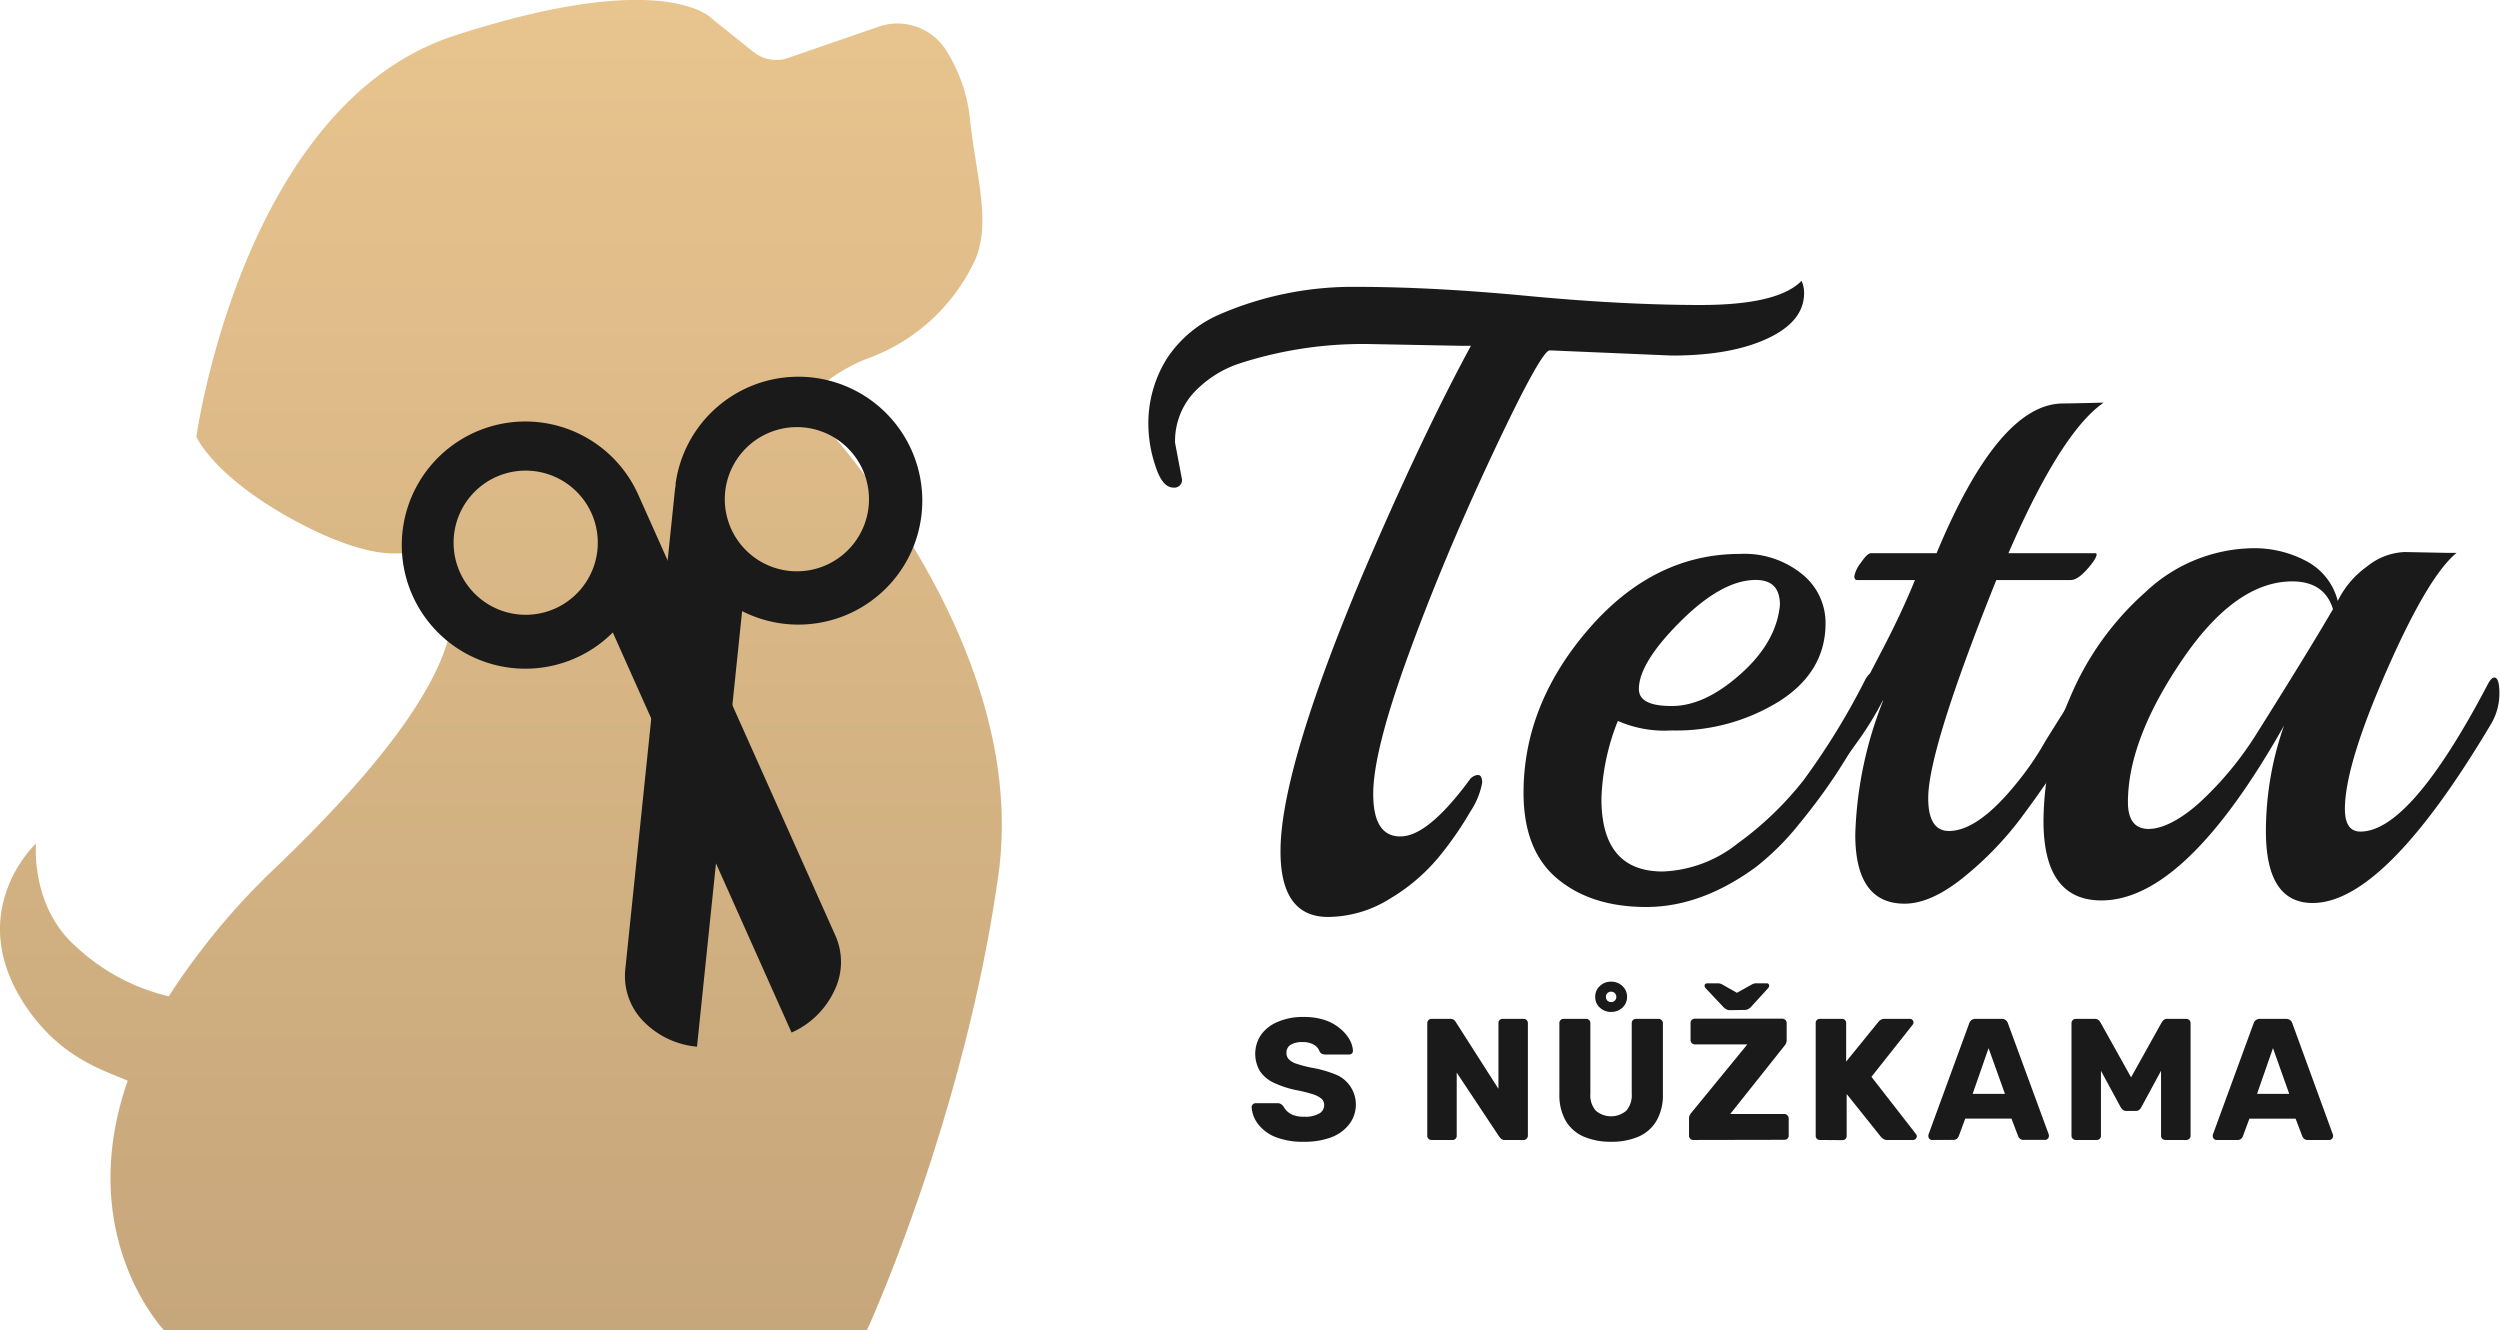 <svg id="Vrstva_4" data-name="Vrstva 4" xmlns="http://www.w3.org/2000/svg" xmlns:xlink="http://www.w3.org/1999/xlink" viewBox="0 0 293.69 156.3"><defs><style>.cls-1{fill:#1a1a1a;}.cls-2{fill:url(#Nepojmenovaný_přechod_8);}</style><linearGradient id="Nepojmenovaný_přechod_8" x1="864.15" y1="363.7" x2="864.15" y2="520" gradientUnits="userSpaceOnUse"><stop offset="0" stop-color="#e8c48e"/><stop offset="1" stop-color="#c6a67b"/></linearGradient></defs><path class="cls-1" d="M1001.71,405.47l-14.34-.61q-1,0-6.71,12.15t-9.86,23.53q-4.17,11.4-4.17,16.42t3.2,5q3.21,0,8.09-6.61a1.35,1.35,0,0,1,1-.61c.34,0,.51.3.51.91a9,9,0,0,1-1.37,3.36,40.36,40.36,0,0,1-3.61,5.23,22,22,0,0,1-5.8,5,13.86,13.86,0,0,1-7.32,2.18q-5.6,0-5.59-7.73,0-9.56,9.66-32.53,6.92-16.17,12.71-26.84H976.8l-10.47-.2a47.06,47.06,0,0,0-15.26,2.23,12.9,12.9,0,0,0-5.64,3.61,8.46,8.46,0,0,0-2.08,5.75l.81,4.27a.89.89,0,0,1-1,1c-.88,0-1.59-.86-2.13-2.59a15.46,15.46,0,0,1-.81-4.52,14.35,14.35,0,0,1,2.23-8.14,14.09,14.09,0,0,1,6.1-5.08,39.35,39.35,0,0,1,16.17-3.25q8.85,0,20,1.06t20.33,1.07q9.15,0,11.9-2.84a3.62,3.62,0,0,1,.3,1.42c0,2.24-1.42,4-4.27,5.34S1006.38,405.47,1001.71,405.47Z" transform="translate(-805.31 -363.7)"/><path class="cls-1" d="M1025.19,442.78c.41,0,.61.66.61,2a9.64,9.64,0,0,1-1.63,4.73q-1.62,2.75-3.2,5.19a68.41,68.41,0,0,1-4.22,5.69,30.81,30.81,0,0,1-5.18,5.18q-6.41,4.68-12.86,4.68t-10.42-3.3q-4-3.3-4-10.12,0-10.37,7.63-19.21t17.79-8.85a10.77,10.77,0,0,1,7.32,2.39,7.35,7.35,0,0,1,2.74,5.74q0,5.7-5.39,9.15a22.94,22.94,0,0,1-12.7,3.46,13.57,13.57,0,0,1-6.31-1.12,26.68,26.68,0,0,0-1.93,9.15q0,8.55,7.22,8.54a15,15,0,0,0,8.79-3.3,38.48,38.48,0,0,0,7.73-7.42,83.48,83.48,0,0,0,7.27-11.85C1024.75,443,1025,442.78,1025.19,442.78Zm-10.78-8c0-2-.95-2.95-2.84-2.95-2.65,0-5.59,1.63-8.85,4.88s-4.88,5.9-4.88,7.93c0,1.36,1.29,2,3.87,2s5.26-1.25,8.08-3.76S1014.14,437.66,1014.41,434.75Z" transform="translate(-805.31 -363.7)"/><path class="cls-1" d="M1052.44,411q-5,3.45-11.19,17.69h10.27l.1.1c0,.34-.37.93-1.12,1.78s-1.39,1.27-1.93,1.27h-8.74q-8,19.93-8,25.62c0,2.58.81,3.86,2.44,3.86q3.55,0,8.33-6.1a33.14,33.14,0,0,0,3-4.47q4.68-7.51,4.88-7.52c.41,0,.61.54.61,1.62q-.1,3.87-8.44,15.05a39.16,39.16,0,0,1-6.6,6.81q-3.87,3.15-7,3.15-5.79,0-5.79-8.13a46.16,46.16,0,0,1,3.25-15.66v-.1a38.61,38.61,0,0,1-3.3,5.29,7.71,7.71,0,0,1-1.58,1.73c-.27,0-.41-.42-.41-1.27a11.21,11.21,0,0,1,1.38-4.12q1.37-2.85,3.76-7.42t3.91-8.34h-6.81c-.2,0-.31-.15-.31-.46a3.64,3.64,0,0,1,.77-1.57c.51-.75.89-1.12,1.17-1.12h7.72q7.32-17.59,14.85-17.59C1050.47,411.06,1052.1,411,1052.44,411Z" transform="translate(-805.31 -363.7)"/><path class="cls-1" d="M1087.82,428.55l5.08.1h1q-3.36,2.75-8.24,13.88t-4.88,16.21c0,1.77.61,2.65,1.83,2.65q5.89,0,15-17.39c.27-.47.51-.71.71-.71.41,0,.61.63.61,1.88a7,7,0,0,1-1,3.61q-12.49,21-20.94,21-5.49,0-5.49-8.43a37.4,37.4,0,0,1,2.13-12.41q-11.58,20.53-21.45,20.54-6.81,0-6.81-9.35a36.76,36.76,0,0,1,3.1-14.44,34.18,34.18,0,0,1,8.9-12.45,18.73,18.73,0,0,1,12.71-5.14,13,13,0,0,1,6.1,1.48,7.29,7.29,0,0,1,3.76,4.72,10.78,10.78,0,0,1,3.45-4.06A7.47,7.47,0,0,1,1087.82,428.55Zm-8.44,6.71q-1-3.25-4.78-3.26-6.7,0-13,9.31t-6.31,16.62c0,2.1.82,3.15,2.44,3.15s3.83-1.1,6.2-3.3a39.24,39.24,0,0,0,6.41-7.78Q1076.63,440,1079.38,435.26Z" transform="translate(-805.31 -363.7)"/><path class="cls-1" d="M958.47,497.83a8.66,8.66,0,0,1-3.38-.58,4.77,4.77,0,0,1-2-1.52,3.54,3.54,0,0,1-.74-2,.38.38,0,0,1,.14-.29.41.41,0,0,1,.31-.14h2.56a.77.77,0,0,1,.44.11,1.13,1.13,0,0,1,.28.26,2.37,2.37,0,0,0,.45.59,2.27,2.27,0,0,0,.78.46,3.62,3.62,0,0,0,1.19.17,3.38,3.38,0,0,0,1.77-.37,1.11,1.11,0,0,0,.6-1,1,1,0,0,0-.32-.75,3,3,0,0,0-1-.52,16.6,16.6,0,0,0-1.92-.48,11.61,11.61,0,0,1-2.63-.85,4,4,0,0,1-1.66-1.36,4,4,0,0,1,.13-4.32,4.58,4.58,0,0,1,2-1.52,7.39,7.39,0,0,1,3-.55,7.7,7.7,0,0,1,2.47.36,5.52,5.52,0,0,1,1.8,1,4.67,4.67,0,0,1,1.11,1.29,3.07,3.07,0,0,1,.4,1.33.44.44,0,0,1-.12.3.42.42,0,0,1-.31.13H961a.93.93,0,0,1-.39-.08.72.72,0,0,1-.28-.27,1.46,1.46,0,0,0-.64-.78,2.51,2.51,0,0,0-1.36-.33,2.6,2.6,0,0,0-1.39.31,1.07,1.07,0,0,0-.5,1,1,1,0,0,0,.28.71,2.18,2.18,0,0,0,.91.53,15.24,15.24,0,0,0,1.76.46,13.55,13.55,0,0,1,3,.87,3.82,3.82,0,0,1,1.41,5.79,4.85,4.85,0,0,1-2.16,1.54A8.89,8.89,0,0,1,958.47,497.83Z" transform="translate(-805.31 -363.7)"/><path class="cls-1" d="M973.49,497.62a.45.45,0,0,1-.36-.14.46.46,0,0,1-.15-.36V483.9a.5.5,0,0,1,.15-.37.49.49,0,0,1,.36-.14h2.16a.71.71,0,0,1,.5.15,1,1,0,0,1,.19.24l5,7.83V483.9a.48.48,0,0,1,.51-.51h2.44a.49.49,0,0,1,.36.14.5.5,0,0,1,.15.37v13.22a.49.49,0,0,1-.15.35.46.46,0,0,1-.36.15h-2.18a.65.65,0,0,1-.48-.16l-.19-.22-5-7.53v7.41a.48.48,0,0,1-.51.5Z" transform="translate(-805.31 -363.7)"/><path class="cls-1" d="M994.58,497.83a8,8,0,0,1-3.21-.6,4.56,4.56,0,0,1-2.12-1.85,6.14,6.14,0,0,1-.75-3.18v-8.3a.49.49,0,0,1,.14-.37.51.51,0,0,1,.37-.14h2.62a.49.49,0,0,1,.36.14.5.5,0,0,1,.15.37v8.28a2.73,2.73,0,0,0,.64,2,2.76,2.76,0,0,0,3.58,0,2.77,2.77,0,0,0,.64-2V483.9a.5.5,0,0,1,.15-.37.52.52,0,0,1,.36-.14h2.64a.52.52,0,0,1,.35.14.47.47,0,0,1,.16.37v8.3a6,6,0,0,1-.76,3.18,4.53,4.53,0,0,1-2.11,1.85A7.93,7.93,0,0,1,994.58,497.83Zm0-15.25a1.89,1.89,0,0,1-1.32-.5,1.63,1.63,0,0,1-.55-1.27,1.65,1.65,0,0,1,.55-1.28,1.85,1.85,0,0,1,1.32-.51,1.88,1.88,0,0,1,1.32.51,1.69,1.69,0,0,1,.55,1.28,1.66,1.66,0,0,1-.55,1.27A1.92,1.92,0,0,1,994.58,482.58Zm0-1.16a.6.6,0,0,0,.43-.17.6.6,0,0,0,.18-.44.59.59,0,0,0-.18-.44.6.6,0,0,0-.43-.17.62.62,0,0,0-.44.17.58.58,0,0,0-.17.44.6.6,0,0,0,.17.44A.62.62,0,0,0,994.58,481.42Z" transform="translate(-805.31 -363.7)"/><path class="cls-1" d="M1004.24,497.62a.48.48,0,0,1-.37-.15.47.47,0,0,1-.14-.35v-2a.81.81,0,0,1,.11-.46,1.49,1.49,0,0,1,.19-.27l6.55-8h-6.16a.52.52,0,0,1-.36-.14.5.5,0,0,1-.15-.37v-2a.5.5,0,0,1,.15-.37.52.52,0,0,1,.36-.14h10.25a.53.53,0,0,1,.37.14.51.51,0,0,1,.16.37v2a.93.93,0,0,1-.08.39,1,1,0,0,1-.19.3l-6.36,8h6.34a.49.49,0,0,1,.38.16.5.5,0,0,1,.15.37v2a.46.46,0,0,1-.15.36.51.51,0,0,1-.38.14Zm4.29-15.25a.8.8,0,0,1-.36-.07,1.6,1.6,0,0,1-.38-.27l-2.07-2.2a.45.45,0,0,1-.16-.32c0-.19.11-.29.32-.29h1l.37,0a1.35,1.35,0,0,1,.34.11l1.77,1,1.79-1a1.35,1.35,0,0,1,.34-.11,2,2,0,0,1,.35,0h1a.26.26,0,0,1,.3.29.45.45,0,0,1-.16.32L1011,482a1.26,1.26,0,0,1-.37.27.81.81,0,0,1-.35.07Z" transform="translate(-805.31 -363.7)"/><path class="cls-1" d="M1019.12,497.62a.48.48,0,0,1-.51-.5V483.9a.48.48,0,0,1,.51-.51h2.56a.48.48,0,0,1,.51.51v4.51l3.76-4.63a1.2,1.2,0,0,1,.28-.26.89.89,0,0,1,.52-.13h2.92a.39.39,0,0,1,.31.13.44.44,0,0,1,.12.3.41.41,0,0,1-.08.24l-4.86,6.14,5.25,6.75a.37.37,0,0,1,.08.25.4.4,0,0,1-.14.29.37.37,0,0,1-.29.13h-3a.85.85,0,0,1-.56-.16,2,2,0,0,1-.25-.24l-4-5v4.92a.48.48,0,0,1-.51.5Z" transform="translate(-805.31 -363.7)"/><path class="cls-1" d="M1032.28,497.62a.41.41,0,0,1-.3-.13.39.39,0,0,1-.13-.29,1.11,1.11,0,0,1,0-.19l4.78-13.05a.82.82,0,0,1,.25-.4.81.81,0,0,1,.54-.17h3a.81.81,0,0,1,.54.17.82.82,0,0,1,.25.4L1046,497a.41.41,0,0,1,0,.19.39.39,0,0,1-.13.29.42.42,0,0,1-.32.13h-2.5a.61.61,0,0,1-.45-.15.71.71,0,0,1-.2-.27l-.79-2.08h-5.43l-.77,2.08a.79.79,0,0,1-.19.27.63.63,0,0,1-.48.15Zm4.77-5.42h3.79l-1.92-5.37Z" transform="translate(-805.31 -363.7)"/><path class="cls-1" d="M1049.17,497.62a.47.47,0,0,1-.35-.14.47.47,0,0,1-.16-.36V483.9a.51.51,0,0,1,.16-.37.52.52,0,0,1,.35-.14h2.2a.7.7,0,0,1,.5.17,1.17,1.17,0,0,1,.21.28l3.58,6.42,3.58-6.42a2.21,2.21,0,0,1,.21-.28.66.66,0,0,1,.5-.17h2.18a.55.55,0,0,1,.37.14.5.5,0,0,1,.15.37v13.22a.46.46,0,0,1-.15.36.5.5,0,0,1-.37.14h-2.42a.51.51,0,0,1-.38-.14.46.46,0,0,1-.15-.36v-7.63l-2.3,4.25a1.07,1.07,0,0,1-.24.33.69.69,0,0,1-.45.14h-1.06a.69.69,0,0,1-.45-.14,1.64,1.64,0,0,1-.26-.33l-2.3-4.25v7.63a.48.48,0,0,1-.51.5Z" transform="translate(-805.31 -363.7)"/><path class="cls-1" d="M1065.68,497.62a.41.41,0,0,1-.29-.13.39.39,0,0,1-.13-.29.58.58,0,0,1,0-.19l4.78-13.05a.82.82,0,0,1,.25-.4.81.81,0,0,1,.54-.17h3a.81.81,0,0,1,.54.17.82.82,0,0,1,.25.4l4.76,13.05a.41.41,0,0,1,0,.19.39.39,0,0,1-.13.29.44.44,0,0,1-.32.13h-2.5a.65.65,0,0,1-.46-.15.79.79,0,0,1-.19-.27l-.79-2.08h-5.43l-.77,2.08a.79.79,0,0,1-.19.27.63.63,0,0,1-.48.15Zm4.78-5.42h3.78l-1.91-5.37Z" transform="translate(-805.31 -363.7)"/><path class="cls-2" d="M922.59,466.52c-4,28.58-15.45,53.48-15.45,53.48H824.61s-10.65-11.06-4.3-29.34c-2.58-1.17-7.71-2.52-11.85-8.57-7.67-11.22,1.08-19.3,1.08-19.3s-.68,7.41,4.71,12.12a23.87,23.87,0,0,0,10.89,5.83,82.1,82.1,0,0,1,12.78-15.34c19-18.24,21.63-27.61,20.23-32.33a6.33,6.33,0,0,0-6.35-4.36c-1.85.06-5.54-.46-11.75-3.79-9.65-5.2-11.67-9.91-11.67-9.91s5.38-39,30.29-47.11,30.28-2,30.28-2l4.91,3.93a4.26,4.26,0,0,0,4,.69l10.62-3.67a6.78,6.78,0,0,1,8.09,2.94,18.81,18.81,0,0,1,2.65,7.55c.67,6.73,2.58,12.31.67,16.83a22.28,22.28,0,0,1-12.11,11.44,19.9,19.9,0,0,0-8.08,5.38S926.61,437.93,922.59,466.52Z" transform="translate(-805.31 -363.7)"/><g id="Vrstva_7" data-name="Vrstva 7"><path class="cls-1" d="M880.88,483.66a10,10,0,0,0,6.31,3l5.3-51.17a14.56,14.56,0,1,0-7.81-15c0,.18,0,.36-.06.55l-5.86,56.6A7.59,7.59,0,0,0,880.88,483.66Zm18.92-69.74a8.47,8.47,0,1,1-9.3,7.56A8.48,8.48,0,0,1,899.8,413.92Z" transform="translate(-805.31 -363.7)"/><path class="cls-1" d="M903.49,473.7l-23.23-51.95c-.08-.16-.15-.33-.24-.5A14.52,14.52,0,1,0,877.3,438l21,47a10,10,0,0,0,5-4.87A7.64,7.64,0,0,0,903.49,473.7ZM874.8,424a8.47,8.47,0,1,1-11.19-4.28A8.48,8.48,0,0,1,874.8,424Z" transform="translate(-805.31 -363.7)"/></g></svg>